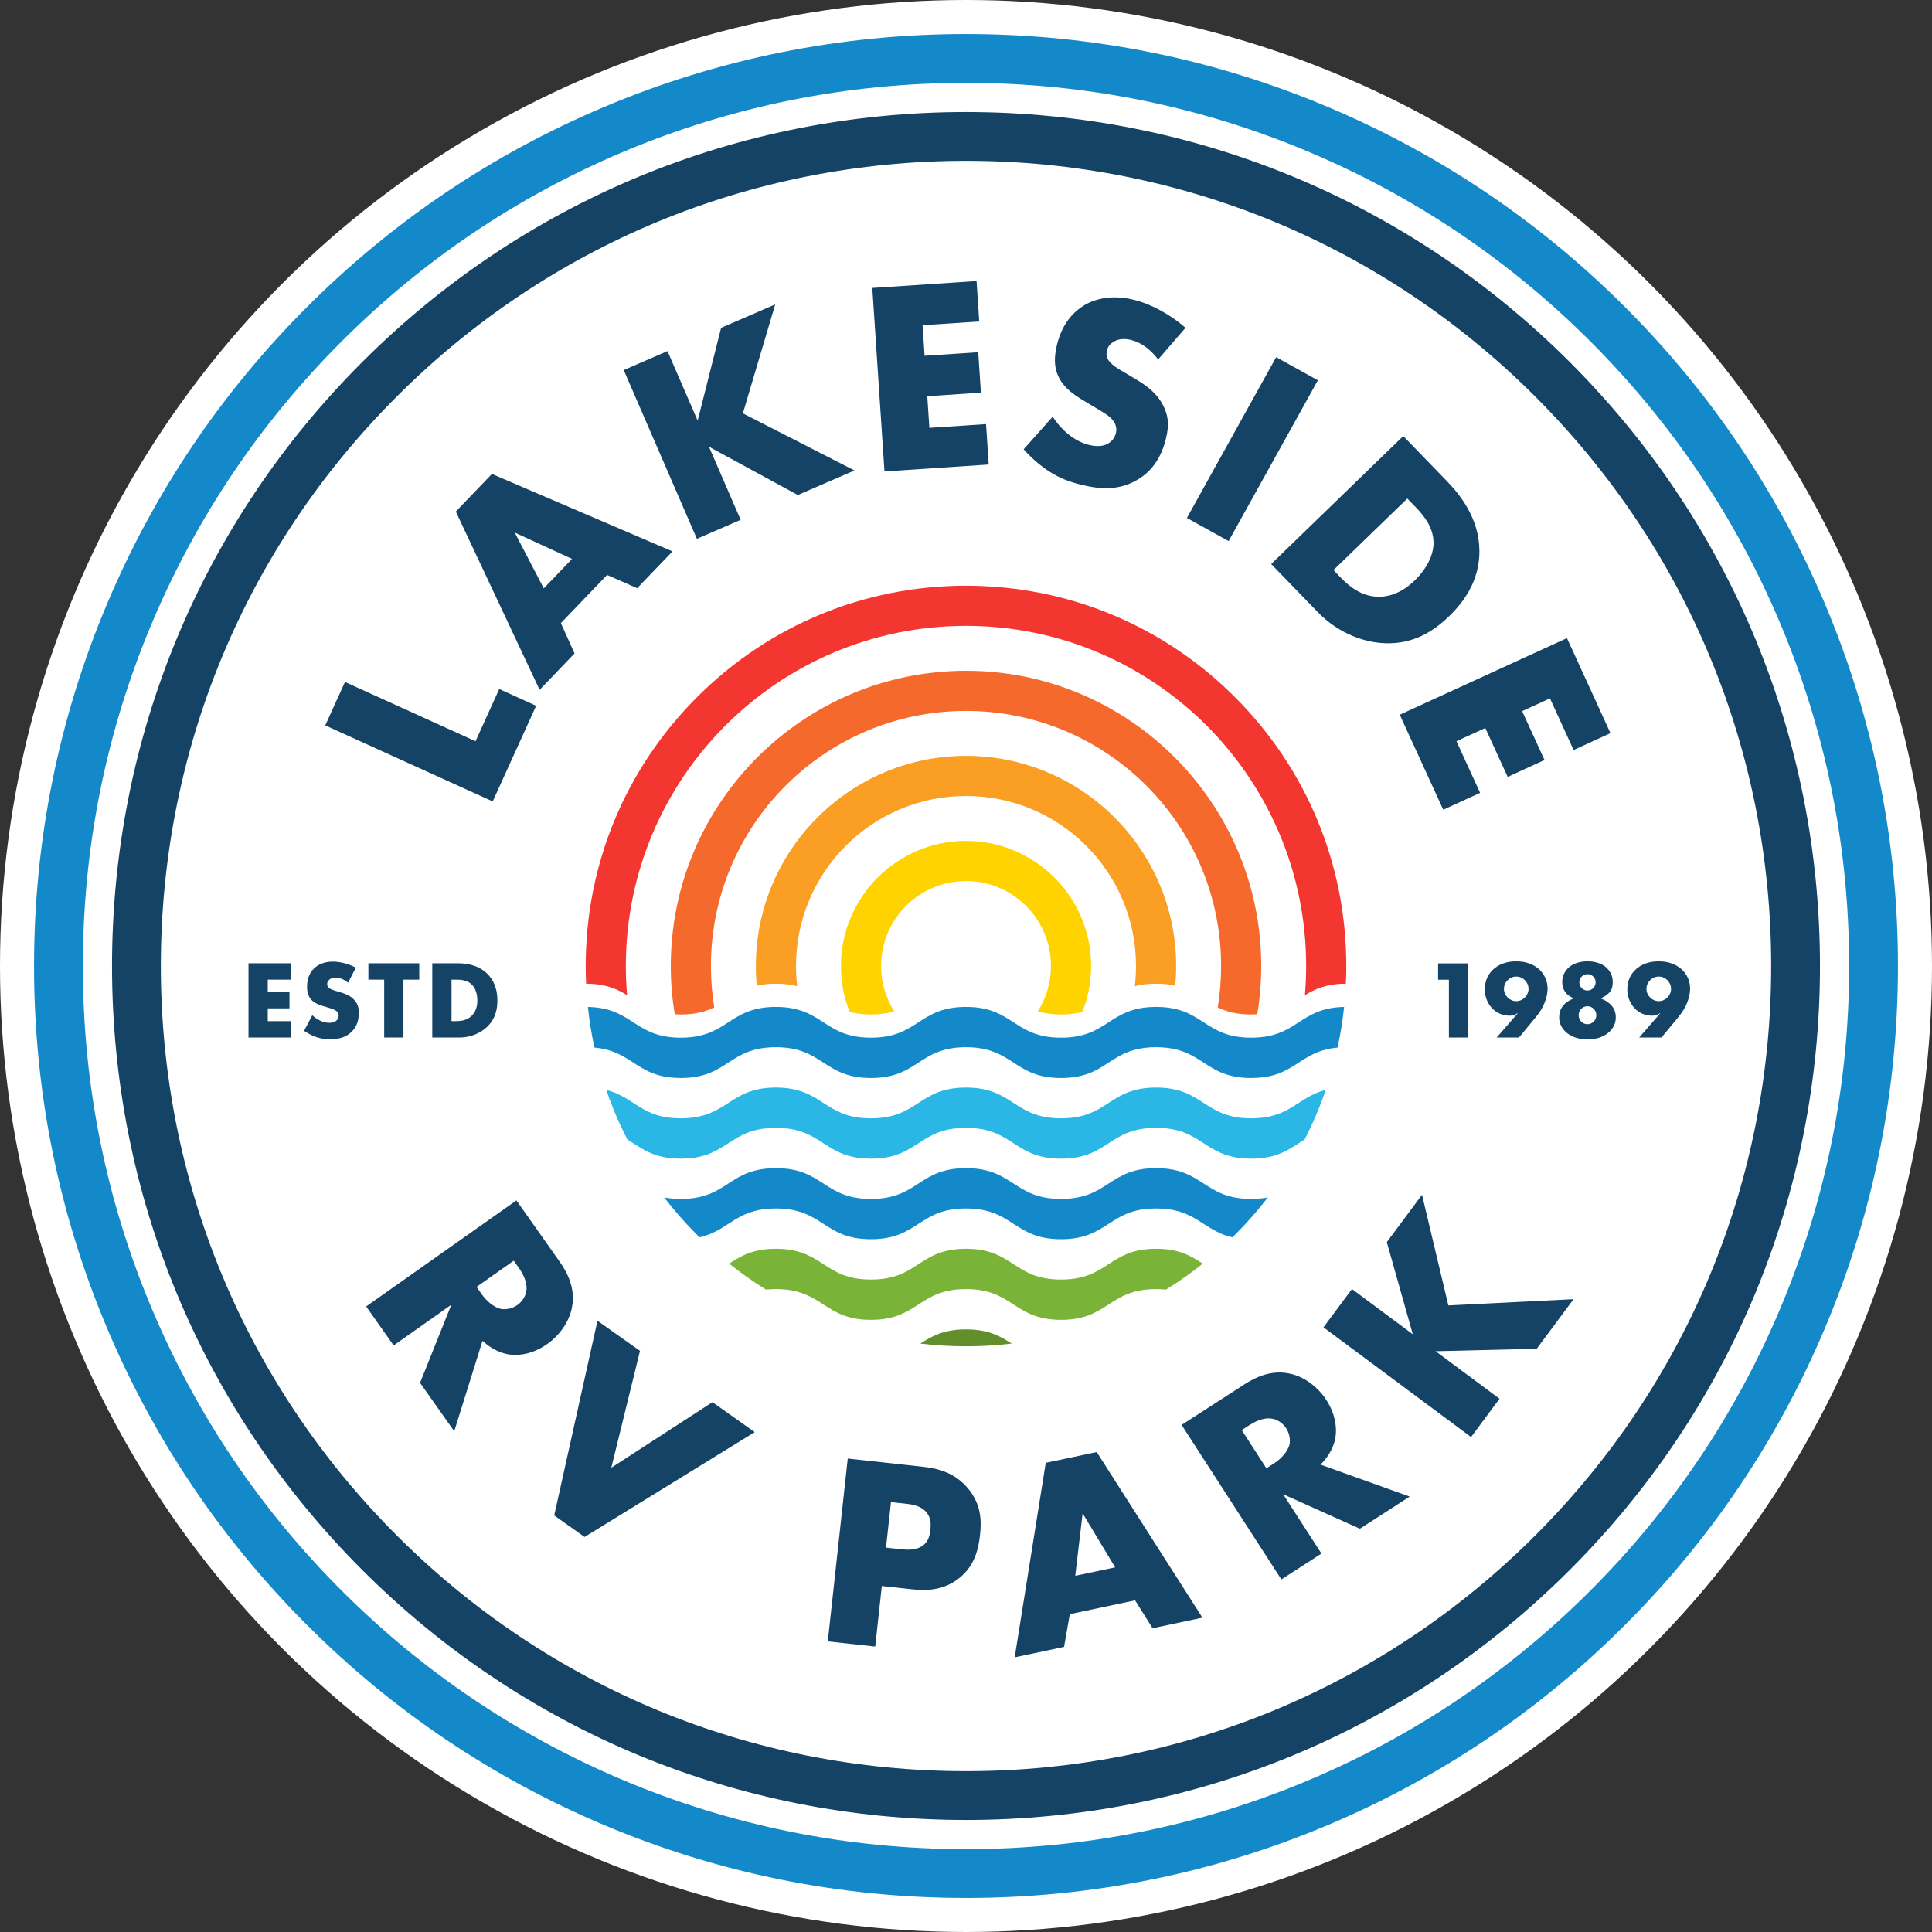 <svg xmlns="http://www.w3.org/2000/svg" id="Layer_2" viewBox="0 0 731.579 731.579"><rect x="0" y="0" width="731.579" height="731.579" fill="#333333" stroke="none"/><g id="Components"><g id="b14195d1-deaf-4fed-b78e-3b95ea69a437_1"><circle cx="365.789" cy="365.789" r="365.789" style="fill:#fff;"></circle><path d="M365.789,718.689c-47.624,0-93.843-9.336-137.376-27.747-42.028-17.777-79.765-43.217-112.161-75.614-32.397-32.397-57.837-70.133-75.613-112.161-18.413-43.533-27.75-89.754-27.75-137.377s9.336-93.843,27.75-137.376c17.776-42.027,43.216-79.763,75.613-112.161,32.397-32.397,70.134-57.837,112.161-75.614,43.533-18.412,89.754-27.748,137.376-27.748s93.844,9.336,137.377,27.748c42.027,17.777,79.763,43.217,112.16,75.614,32.397,32.398,57.837,70.134,75.613,112.161,18.413,43.533,27.75,89.753,27.75,137.376s-9.336,93.843-27.75,137.377c-17.776,42.028-43.216,79.764-75.613,112.161-32.396,32.397-70.133,57.837-112.16,75.614-43.533,18.412-89.754,27.747-137.377,27.747ZM365.789,31.374c-45.135,0-88.933,8.845-130.175,26.289-39.824,16.844-75.586,40.954-106.292,71.659-30.705,30.706-54.816,66.468-71.66,106.292-17.444,41.242-26.288,85.039-26.288,130.175s8.844,88.934,26.288,130.176c16.844,39.824,40.955,75.586,71.66,106.291,30.705,30.706,66.468,54.816,106.292,71.66,41.242,17.443,85.039,26.288,130.175,26.288s88.935-8.845,130.176-26.288c39.824-16.844,75.586-40.954,106.291-71.66,30.705-30.706,54.816-66.467,71.66-106.291,17.444-41.242,26.288-85.04,26.288-130.176s-8.844-88.933-26.288-130.175c-16.844-39.824-40.955-75.586-71.66-106.292-30.705-30.705-66.466-54.815-106.291-71.659-41.243-17.444-85.04-26.289-130.176-26.289Z" style="fill:#1489ca;"></path><path d="M365.789,689.16c-86.376,0-167.581-33.636-228.657-94.713-61.077-61.077-94.713-142.282-94.713-228.657s33.636-167.581,94.713-228.657,142.282-94.713,228.657-94.713,167.581,33.636,228.657,94.713c61.078,61.077,94.714,142.282,94.714,228.657s-33.636,167.581-94.714,228.657c-61.077,61.077-142.282,94.713-228.657,94.713ZM365.789,60.903c-81.438,0-158.001,31.714-215.586,89.299-57.586,57.586-89.299,134.149-89.299,215.587s31.713,158.002,89.299,215.587c57.585,57.585,134.148,89.299,215.586,89.299s158.001-31.714,215.587-89.299,89.299-134.149,89.299-215.587-31.713-158.001-89.299-215.587c-57.586-57.585-134.149-89.299-215.587-89.299Z" style="fill:#144365;"></path><path d="M130.632,258.238l49.434,22.444,8.977-19.773,13.975,6.345-16.444,36.22-63.408-28.788,7.467-16.447Z" style="fill:#144365;"></path><path d="M229.877,217.715l-17.497,18.226,5.182,11.486-13.231,13.782-31.725-67.503,13.664-14.234,68.38,29.319-13.375,13.933-11.399-5.01ZM216.609,211.636l-21.69-9.968,10.99,21.114,10.7-11.146Z" style="fill:#144365;"></path><path d="M264.176,159.295l8.882-35.145,20.496-8.889-12.255,41.273,42.26,21.614-21.454,9.304-33.651-18.292,12.005,27.68-16.57,7.186-27.705-63.885,16.57-7.186,11.423,26.34Z" style="fill:#144365;"></path><path d="M370.803,121.732l-21.458,1.423.766,11.562,20.312-1.346,1.015,15.312-20.312,1.347.795,11.979,21.457-1.422,1.015,15.312-39.477,2.617-4.606-69.477,39.478-2.617,1.015,15.312Z" style="fill:#144365;"></path><path d="M398.609,157.788c2.879,4.47,7.734,9.21,13.817,10.705,3.548.872,5.952.279,7.365-.663,1.263-.765,2.345-2.111,2.769-3.835.324-1.318.191-2.963-.929-4.529-1.35-1.944-3.812-3.301-7.847-5.69l-4.214-2.54c-2.614-1.61-6.397-4.152-8.387-7.866-2.525-4.598-1.76-9.463-.913-12.909,2.043-8.313,6.533-12.585,10.195-14.803,4.294-2.6,10.693-4.145,18.906-2.128,6.691,1.644,13.974,5.691,19.539,10.606l-10.358,11.968c-4.25-5.452-8.104-6.829-10.436-7.401-1.724-.424-4.155-.591-6.277.608-1.263.765-2.246,1.706-2.621,3.227-.298,1.217-.32,2.179.166,3.265.357.733,1.276,2.248,5.133,4.487l4.974,2.942c3.935,2.364,8.022,4.981,10.623,9.705,2.551,4.497,2.542,8.472,1.395,13.136-1.519,6.185-4.509,11.792-10.572,15.463-7.197,4.359-14.467,3.756-21.666,1.987-4.257-1.046-8.213-2.448-12.732-5.493-1.016-.679-4.875-3.348-8.919-7.889l10.99-12.35Z" style="fill:#144365;"></path><path d="M499.029,144.011l-33.798,60.885-15.792-8.766,33.798-60.885,15.792,8.767Z" style="fill:#144365;"></path><path d="M481.346,213.575l50.019-48.449,16.488,17.023c4.867,5.024,12.327,14.078,12.35,26.555.041,11.298-6.068,19.395-11.468,24.625-6.599,6.392-14.047,10.407-23.642,10.254-7.824-.124-17.888-3.313-26.169-11.862l-17.578-18.148ZM504.935,215.871l2.542,2.625c3.051,3.15,7.636,7.284,14.204,7.462,3.173.124,8.43-.751,13.979-6.126,4.649-4.504,7.243-9.778,7.171-14.505-.129-5.835-3.751-10.175-6.874-13.4l-3.051-3.149-27.971,27.093Z" style="fill:#144365;"></path><path d="M595.871,284.004l-8.957-19.554-10.537,4.827,8.479,18.51-13.953,6.392-8.479-18.51-10.917,5,8.957,19.554-13.953,6.392-16.48-35.975,63.314-29.002,16.479,35.975-13.953,6.392Z" style="fill:#144365;"></path><path d="M211.806,477.588c3.01,4.265,6.18,10.207,4.78,17.456-1.039,5.588-4.843,10.701-9.365,13.893-4.862,3.432-10.331,4.734-15.048,3.846-3.697-.713-7.085-2.795-9.462-5.078l-10.707,34.263-12.943-18.34,11.844-29.572-21.838,15.411-10.414-14.758,56.898-40.153,16.254,23.032ZM180.461,487.312l1.987,2.816c1.566,2.218,4.389,4.952,7.36,5.539,1.892.327,4.311-.23,6.101-1.495,1.706-1.204,3.101-3.21,3.393-5.333.402-2.328-.491-5.404-2.778-8.646l-1.987-2.815-14.075,9.932Z" style="fill:#144365;"></path><path d="M242.342,511.53l-10.86,44.242,38.293-24.817,16.018,11.34-64.433,39.695-11.502-8.144,16.382-73.718,16.102,11.401Z" style="fill:#144365;"></path><path d="M333.916,600.555l-2.504,22.938-17.956-1.96,7.557-69.229,28.646,3.128c6.019.657,12.123,2.478,16.86,8.142,4.83,5.779,5.233,11.705,4.6,17.517-.601,5.501-2.03,11.857-8.005,16.56-5.974,4.705-12.489,4.729-17.886,4.139l-11.313-1.236ZM335.502,586.024l6.02.658c1.868.204,5.42.381,7.814-1.352,2.383-1.631,2.793-4.421,2.975-6.082.203-1.869.268-4.383-1.397-6.454-1.837-2.407-5.125-3.081-7.408-3.33l-6.124-.668-1.881,17.228Z" style="fill:#144365;"></path><path d="M429.821,605.992l-24.719,5.221-2.181,12.412-18.693,3.948,11.762-73.655,19.306-4.078,40.028,62.719-18.898,3.991-6.605-10.557ZM422.275,593.501l-12.32-20.447-2.798,23.639,15.118-3.192Z" style="fill:#144365;"></path><path d="M471.119,524.276c4.386-2.832,10.453-5.754,17.639-4.056,5.542,1.269,10.493,5.28,13.494,9.929,3.228,5,4.305,10.518,3.224,15.194-.866,3.666-3.086,6.962-5.465,9.245l33.793,12.11-18.859,12.175-29.058-13.053,14.498,22.455-15.174,9.796-37.773-58.505,23.682-15.29ZM479.544,555.996l2.895-1.869c2.28-1.472,5.13-4.182,5.839-7.126.404-1.876-.052-4.315-1.241-6.157-1.133-1.755-3.081-3.232-5.189-3.61-2.31-.498-5.42.267-8.753,2.42l-2.895,1.869,9.344,14.473Z" style="fill:#144365;"></path><path d="M534.975,505.243l-9.836-34.891,13.33-17.931,9.97,41.888,47.411-2.352-13.953,18.769-38.291.935,24.214,18.001-10.776,14.495-55.887-41.546,10.776-14.495,23.042,17.129Z" style="fill:#144365;"></path><path d="M365.789,318.42c-26.111,0-47.358,21.247-47.358,47.369,0,6.139,1.169,12.009,3.309,17.399,2.257.596,4.876.959,8.057.959,3.543,0,6.396-.456,8.817-1.181-3.157-4.97-4.981-10.863-4.981-17.177,0-17.762,14.394-32.168,32.156-32.168s32.168,14.406,32.168,32.168c0,6.314-1.824,12.208-4.981,17.177,2.421.725,5.262,1.181,8.805,1.181,3.192,0,5.811-.362,8.068-.971,2.14-5.379,3.309-11.249,3.309-17.388,0-26.123-21.247-47.369-47.369-47.369Z" style="fill:#ffd300;"></path><path d="M365.789,286.217c-43.873,0-79.572,35.688-79.572,79.572,0,2.514.117,5.005.351,7.46,2.058-.479,4.432-.76,7.226-.76,3.192,0,5.823.362,8.08.971-.304-2.514-.456-5.075-.456-7.671,0-35.559,28.824-64.371,64.371-64.371s64.371,28.812,64.371,64.371c0,2.596-.152,5.157-.456,7.671,2.257-.608,4.888-.971,8.08-.971,2.795,0,5.168.281,7.226.76.234-2.456.351-4.946.351-7.46,0-43.885-35.688-79.572-79.573-79.572Z" style="fill:#fa9f24;"></path><path d="M365.789,254.002c-61.635,0-111.787,50.141-111.787,111.787,0,6.232.514,12.336,1.508,18.288.725.047,1.497.07,2.292.07,5.601,0,9.472-1.134,12.675-2.689-.842-5.098-1.275-10.337-1.275-15.669,0-53.344,43.242-96.586,96.586-96.586s96.598,43.242,96.598,96.586c0,5.344-.433,10.582-1.275,15.681,3.204,1.544,7.063,2.678,12.675,2.678.795,0,1.555-.023,2.292-.07.994-5.952,1.508-12.056,1.508-18.288,0-61.647-50.152-111.787-111.799-111.787Z" style="fill:#f5692d;"></path><path d="M467.614,263.965c-27.198-27.198-63.354-42.178-101.825-42.178s-74.626,14.979-101.825,42.178c-27.198,27.198-42.178,63.354-42.178,101.825,0,2.245.047,4.479.164,6.7,7.367.023,11.705,2.011,15.517,4.35-.316-3.637-.479-7.332-.479-11.05,0-71.142,57.671-128.801,128.801-128.801s128.801,57.659,128.801,128.801c0,3.718-.164,7.413-.479,11.05,3.812-2.327,8.138-4.327,15.517-4.35.117-2.222.164-4.455.164-6.7,0-38.471-14.979-74.626-42.178-101.825Z" style="fill:#f3362f;"></path><path d="M508.961,381.295c-.538,5.203-1.368,10.337-2.479,15.388-8.618.772-12.582,4.572-17.739,7.589-3.672,2.163-7.94,3.929-14.956,3.929-18.008,0-18.008-11.658-36.004-11.658s-17.996,11.658-36.003,11.658c-17.996,0-17.996-11.658-35.992-11.658s-17.996,11.658-35.992,11.658-17.996-11.658-36.003-11.658c-17.996,0-17.996,11.658-35.992,11.658-7.016,0-11.296-1.766-14.967-3.941-5.145-3.017-9.121-6.806-17.739-7.577-1.111-5.051-1.941-10.185-2.479-15.388,7.694.152,12.009,2.502,16.008,5.051,4.935,3.146,9.401,6.583,19.177,6.583,17.996,0,17.996-11.646,35.992-11.646,18.008,0,18.008,11.646,36.003,11.646s17.996-11.646,35.992-11.646,17.996,11.646,35.992,11.646c18.008,0,18.008-11.646,36.003-11.646s17.996,11.646,36.004,11.646c9.775,0,14.242-3.438,19.165-6.572,3.999-2.549,8.302-4.911,16.008-5.063Z" style="fill:#1489ca;"></path><path d="M502.004,412.703c-2.198,6.455-4.876,12.722-7.998,18.791-5.379,3.297-9.752,7.238-20.218,7.238-.62,0-1.216-.012-1.801-.047-16.23-.748-16.826-11.611-34.203-11.611-17.996,0-17.996,11.658-36.003,11.658-17.996,0-17.996-11.658-35.992-11.658s-17.996,11.658-35.992,11.658-17.996-11.658-36.003-11.658c-17.376,0-17.973,10.875-34.203,11.611-.573.035-1.169.047-1.789.047-10.477,0-14.85-3.952-20.229-7.238v-.012c-3.122-6.057-5.8-12.336-7.998-18.779,8.595,2.175,11.939,7.753,20.592,9.904,2.163.538,4.654.854,7.636.854,17.996,0,17.996-11.646,35.992-11.646,18.008,0,18.008,11.646,36.003,11.646s17.996-11.646,35.992-11.646,17.996,11.646,35.992,11.646c18.008,0,18.008-11.646,36.003-11.646s17.996,11.646,36.004,11.646c2.982,0,5.461-.316,7.612-.842v-.012c8.665-2.128,12.009-7.718,20.604-9.904Z" style="fill:#2ab7e6;"></path><path d="M480.079,453.43c-3.812,4.958-7.975,9.694-12.465,14.184-.304.304-.62.62-.935.912-6.338-1.438-9.857-4.689-14.418-7.273-3.566-2.035-7.776-3.648-14.476-3.648-17.996,0-17.996,11.646-36.003,11.646-17.996,0-17.996-11.646-35.992-11.646s-17.996,11.646-35.992,11.646-17.996-11.646-36.003-11.646c-6.7,0-10.91,1.614-14.476,3.648-4.56,2.584-8.068,5.835-14.418,7.273-.316-.292-.631-.608-.935-.912-4.49-4.49-8.653-9.238-12.465-14.195,1.836.362,3.917.573,6.303.573,5.204,0,8.899-.971,11.962-2.362,7.542-3.403,11.237-9.296,24.03-9.296,18.008,0,18.008,11.658,36.003,11.658s17.996-11.658,35.992-11.658,17.996,11.658,35.992,11.658c18.008,0,18.008-11.658,36.003-11.658,12.792,0,16.488,5.893,24.03,9.296,3.064,1.391,6.77,2.362,11.974,2.362,2.385,0,4.455-.199,6.291-.561Z" style="fill:#1489ca;"></path><path d="M455.453,478.489c-4.467,3.578-9.109,6.864-13.927,9.834h-.012c-1.158-.117-2.397-.187-3.73-.187-17.996,0-17.996,11.646-36.003,11.646-9.53,0-14.008-3.262-18.791-6.338-4.256-2.736-8.723-5.309-17.201-5.309s-12.944,2.572-17.201,5.309c-4.783,3.075-9.261,6.338-18.791,6.338-17.996,0-17.996-11.646-36.003-11.646-1.333,0-2.572.07-3.73.187h-.012c-4.818-2.97-9.46-6.256-13.927-9.834,4.397-2.853,8.899-5.624,17.669-5.624h.409c17.598.175,17.739,11.658,35.594,11.658,17.996,0,17.996-11.658,35.992-11.658s17.996,11.658,35.992,11.658c17.867,0,18.008-11.483,35.594-11.658h.409c8.77,0,13.272,2.771,17.669,5.624Z" style="fill:#79b337;"></path><path d="M383.084,508.763c-5.695.69-11.471,1.029-17.294,1.029s-11.6-.339-17.294-1.029c4.28-2.748,8.758-5.367,17.294-5.367s13.015,2.619,17.294,5.367Z" style="fill:#608f2c;"></path><path d="M110.072,370.952h-8.682v4.677h8.218v6.196h-8.218v4.846h8.682v6.195h-15.973v-28.11h15.973v6.196Z" style="fill:#144365;"></path><path d="M118.25,384.438c1.56,1.474,3.919,2.865,6.448,2.865,1.474,0,2.359-.464,2.823-.968.421-.422.717-1.054.717-1.771,0-.547-.211-1.18-.8-1.685-.717-.631-1.812-.927-3.624-1.474l-1.897-.59c-1.18-.379-2.909-1.012-4.046-2.276-1.433-1.56-1.602-3.54-1.602-4.973,0-3.455,1.349-5.563,2.572-6.785,1.433-1.433,3.792-2.655,7.207-2.655,2.782,0,6.026.885,8.681,2.276l-2.907,5.689c-2.191-1.728-3.836-1.897-4.804-1.897-.717,0-1.687.169-2.403.844-.421.421-.717.885-.717,1.516,0,.506.085.885.38,1.264.21.254.716.759,2.444,1.265l2.234.674c1.77.548,3.624,1.18,5.1,2.782,1.433,1.516,1.812,3.076,1.812,5.015,0,2.571-.633,5.056-2.655,7.08-2.403,2.403-5.31,2.866-8.303,2.866-1.77,0-3.455-.169-5.52-.927-.464-.169-2.235-.843-4.257-2.234l3.119-5.9Z" style="fill:#144365;"></path><path d="M152.77,370.952v21.915h-7.291v-21.915h-5.985v-6.196h19.26v6.196h-5.984Z" style="fill:#144365;"></path><path d="M163.687,392.867v-28.11h9.567c2.824,0,7.543.379,11.168,3.877,3.288,3.161,3.919,7.207,3.919,10.241,0,3.709-.927,6.997-3.667,9.735-2.234,2.234-5.984,4.257-10.789,4.257h-10.198ZM170.978,386.672h1.475c1.77,0,4.256-.169,6.153-2.023.927-.885,2.149-2.655,2.149-5.774,0-2.613-.8-4.846-2.191-6.153-1.728-1.602-4.004-1.77-5.816-1.77h-1.77v15.72Z" style="fill:#144365;"></path><path d="M548.649,370.978h-4.094v-6.179h11.389v28.063h-7.295v-21.884Z" style="fill:#144365;"></path><path d="M566.738,392.862l7.964-9.155h-.148c-.695.422-1.266.676-1.712.763-.446.087-.844.13-1.191.13-1.364,0-2.623-.26-3.777-.781-1.153-.521-2.147-1.234-2.978-2.14-.831-.906-1.482-1.967-1.954-3.183-.472-1.215-.707-2.518-.707-3.908,0-1.488.273-2.871.819-4.149.545-1.277,1.333-2.394,2.363-3.35,1.029-.956,2.275-1.706,3.74-2.252,1.464-.545,3.113-.818,4.95-.818,1.86,0,3.522.273,4.987.818,1.463.546,2.71,1.291,3.74,2.234,1.029.943,1.817,2.041,2.363,3.294.545,1.253.818,2.587.818,4.001,0,1.588-.353,3.307-1.06,5.154-.707,1.849-1.793,3.666-3.257,5.452l-6.513,7.891h-8.448ZM578.796,374.439c0-.644-.125-1.247-.372-1.805-.249-.559-.584-1.048-1.005-1.471-.423-.422-.912-.757-1.471-1.005-.558-.247-1.16-.372-1.805-.372-.645,0-1.247.125-1.806.372-.558.248-1.048.583-1.47,1.005-.422.423-.757.912-1.005,1.471-.248.558-.372,1.16-.372,1.805,0,.645.124,1.247.372,1.805.248.559.583,1.049,1.005,1.471s.912.757,1.47,1.005c.559.248,1.16.372,1.806.372.644,0,1.247-.124,1.805-.372.559-.248,1.048-.583,1.471-1.005.421-.422.756-.912,1.005-1.471.247-.558.372-1.159.372-1.805Z" style="fill:#144365;"></path><path d="M595.953,378.049c-2.928-1.216-4.392-3.275-4.392-6.179,0-1.19.235-2.264.707-3.219.472-.955,1.123-1.78,1.954-2.476.831-.694,1.836-1.228,3.015-1.6,1.179-.373,2.476-.559,3.89-.559s2.71.185,3.889.559c1.179.372,2.184.905,3.015,1.6.831.696,1.482,1.521,1.954,2.476s.707,2.028.707,3.219c0,.745-.074,1.409-.223,1.991-.149.584-.404,1.117-.764,1.601-.359.483-.831.936-1.414,1.358-.583.422-1.309.832-2.177,1.228,3.82,1.488,5.731,3.896,5.731,7.22,0,1.191-.268,2.296-.801,3.312-.533,1.018-1.277,1.898-2.232,2.643-.956.744-2.084,1.328-3.387,1.749-1.303.422-2.736.633-4.299.633-1.514,0-2.922-.204-4.225-.614-1.303-.409-2.438-.986-3.405-1.73-.968-.744-1.725-1.625-2.271-2.643-.546-1.017-.818-2.134-.818-3.35,0-3.398,1.848-5.806,5.545-7.22ZM597.777,384.377c0,.472.087.918.261,1.34.173.422.409.788.707,1.098.298.31.651.559,1.06.744.409.186.85.279,1.321.279.446,0,.874-.093,1.284-.279.409-.185.769-.434,1.079-.744.31-.31.552-.67.726-1.079.173-.41.261-.85.261-1.321,0-.943-.329-1.743-.986-2.4-.658-.657-1.446-.986-2.363-.986-.943,0-1.737.329-2.382.986-.645.657-.968,1.445-.968,2.363ZM598.038,371.946c0,.868.297,1.606.893,2.214.596.608,1.327.912,2.196.912.446,0,.856-.087,1.228-.261.373-.173.694-.403.968-.689s.49-.614.651-.986.242-.757.242-1.153c0-.844-.298-1.569-.894-2.178-.595-.607-1.327-.912-2.195-.912-.869,0-1.601.298-2.196.894s-.893,1.315-.893,2.159Z" style="fill:#144365;"></path><path d="M620.703,392.862l7.964-9.155h-.148c-.695.422-1.266.676-1.712.763-.446.087-.844.13-1.191.13-1.364,0-2.623-.26-3.777-.781-1.153-.521-2.147-1.234-2.978-2.14-.831-.906-1.482-1.967-1.954-3.183-.472-1.215-.707-2.518-.707-3.908,0-1.488.273-2.871.819-4.149.545-1.277,1.333-2.394,2.363-3.35,1.029-.956,2.275-1.706,3.74-2.252,1.464-.545,3.113-.818,4.95-.818,1.86,0,3.522.273,4.987.818,1.463.546,2.71,1.291,3.74,2.234,1.029.943,1.817,2.041,2.363,3.294.545,1.253.818,2.587.818,4.001,0,1.588-.353,3.307-1.06,5.154-.707,1.849-1.793,3.666-3.257,5.452l-6.513,7.891h-8.448ZM632.761,374.439c0-.644-.125-1.247-.372-1.805-.249-.559-.584-1.048-1.005-1.471-.423-.422-.912-.757-1.471-1.005-.558-.247-1.16-.372-1.805-.372-.645,0-1.247.125-1.806.372-.558.248-1.048.583-1.47,1.005-.422.423-.757.912-1.005,1.471-.248.558-.372,1.16-.372,1.805,0,.645.124,1.247.372,1.805.248.559.583,1.049,1.005,1.471s.912.757,1.47,1.005c.559.248,1.16.372,1.806.372.644,0,1.247-.124,1.805-.372.559-.248,1.048-.583,1.471-1.005.421-.422.756-.912,1.005-1.471.247-.558.372-1.159.372-1.805Z" style="fill:#144365;"></path></g></g></svg>